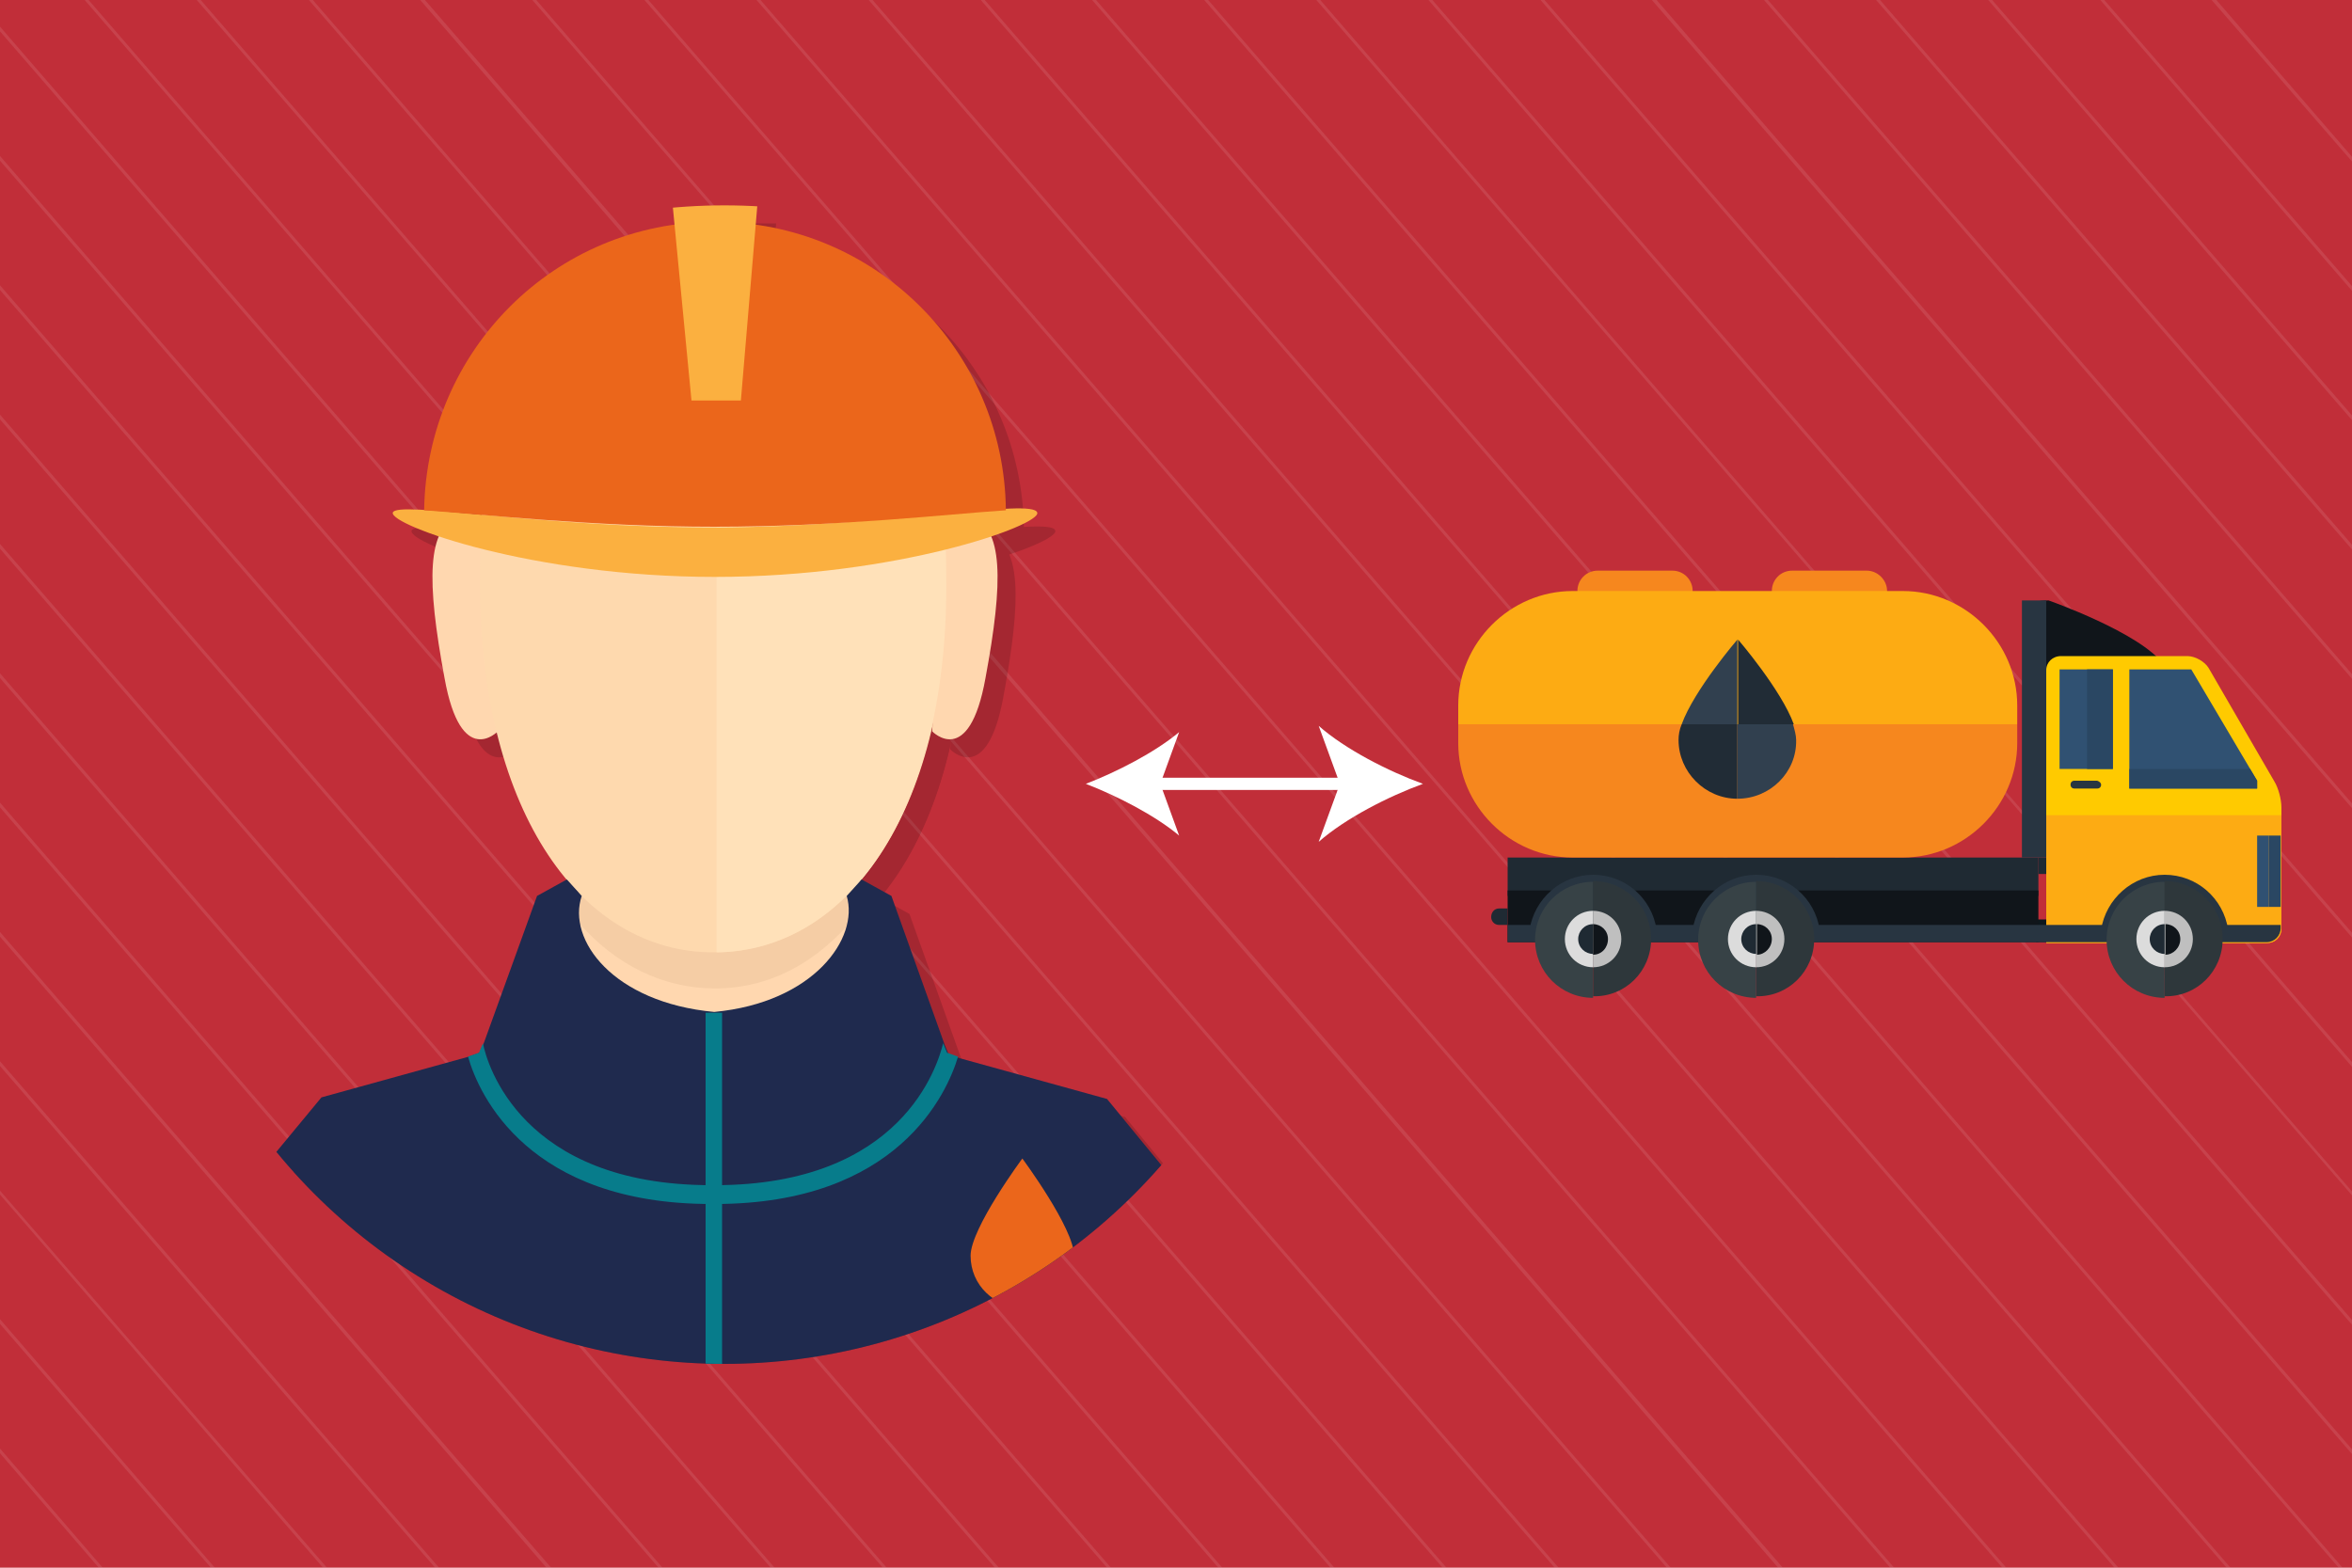 <?xml version="1.0" encoding="utf-8"?>
<!-- Generator: Adobe Illustrator 24.0.1, SVG Export Plug-In . SVG Version: 6.00 Build 0)  -->
<svg version="1.1" id="Livello_1" xmlns="http://www.w3.org/2000/svg" xmlns:xlink="http://www.w3.org/1999/xlink" x="0px" y="0px"
	 viewBox="0 0 300 200" style="enable-background:new 0 0 300 200;" xml:space="preserve">
<style type="text/css">
	.st0{fill:#C12E39;}
	.st1{opacity:0.1;}
	.st2{fill:#FFFFFF;}
	.st3{fill:#10151A;}
	.st4{fill:#FFCA00;}
	.st5{fill:#FDAB13;}
	.st6{fill:#1F2A33;}
	.st7{fill:#0D171C;}
	.st8{fill:#305172;}
	.st9{fill:#2A4763;}
	.st10{fill:#283541;}
	.st11{fill:#374246;}
	.st12{fill:#2E373B;}
	.st13{fill:#BFBFBF;}
	.st14{fill:#DCDCDC;}
	.st15{fill:#F6871E;}
	.st16{fill:#31404F;}
	.st17{fill:#212C36;}
	.st18{fill:none;stroke:#FFFFFF;stroke-width:1.56;stroke-miterlimit:10;}
	.st19{opacity:0.15;clip-path:url(#SVGID_2_);}
	.st20{fill:#020202;}
	.st21{clip-path:url(#SVGID_2_);}
	.st22{fill:#FFD7AF;}
	.st23{fill:#F5CDA5;}
	.st24{fill:#C06345;}
	.st25{fill:#FED9AE;}
	.st26{fill:#FFE1B9;}
	.st27{fill:#FBB040;}
	.st28{fill:#EB661B;}
	.st29{fill:#1F2A4E;}
	.st30{fill:#077C8B;}
</style>
<g>
	<rect y="0" class="st0" width="300" height="200"/>
	<g class="st1">
		<polygon class="st2" points="13.1,200 0,184.8 0,185.4 12.6,200 		"/>
		<polygon class="st2" points="27.4,200 0,168.3 0,168.9 26.9,200 		"/>
		<polygon class="st2" points="41.7,200 0,151.9 0,152.4 41.2,200 		"/>
		<polygon class="st2" points="56,200 0,135.4 0,136 55.5,200 		"/>
		<polygon class="st2" points="70.3,200 0,118.9 0,119.5 69.7,200 		"/>
		<polygon class="st2" points="84.5,200 0,102.4 0,103 84,200 		"/>
		<polygon class="st2" points="98.8,200 0,85.9 0,86.5 98.3,200 		"/>
		<polygon class="st2" points="113.1,200 0,69.4 0,70 112.6,200 		"/>
		<polygon class="st2" points="127.4,200 0,52.9 0,53.5 126.9,200 		"/>
		<polygon class="st2" points="141.7,200 0,36.4 0,37 141.2,200 		"/>
		<polygon class="st2" points="155.9,200 0,19.9 0,20.5 155.4,200 		"/>
		<polygon class="st2" points="170.2,200 0,3.4 0,4 169.7,200 		"/>
		<polygon class="st2" points="184.5,200 11.3,0 10.8,0 184,200 		"/>
		<polygon class="st2" points="198.8,200 25.6,0 25.1,0 198.3,200 		"/>
		<polygon class="st2" points="213.1,200 39.9,0 39.4,0 212.6,200 		"/>
		<polygon class="st2" points="227.4,200 54.2,0 53.6,0 226.8,200 		"/>
		<polygon class="st2" points="241.6,200 68.4,0 67.9,0 241.1,200 		"/>
		<polygon class="st2" points="255.9,200 82.7,0 82.2,0 255.4,200 		"/>
		<polygon class="st2" points="270.2,200 97,0 96.5,0 269.7,200 		"/>
		<polygon class="st2" points="284.5,200 111.3,0 110.8,0 284,200 		"/>
		<polygon class="st2" points="298.8,200 125.6,0 125.1,0 298.3,200 		"/>
		<polygon class="st2" points="300,184.9 139.8,0 139.3,0 300,185.5 		"/>
		<polygon class="st2" points="300,168.4 154.1,0 153.6,0 300,169 		"/>
		<polygon class="st2" points="300,152 168.4,0 167.9,0 300,152.5 		"/>
		<polygon class="st2" points="300,135.5 182.7,0 182.2,0 300,136.1 		"/>
		<polygon class="st2" points="300,119 197,0 196.5,0 300,119.6 		"/>
		<polygon class="st2" points="300,102.5 211.3,0 210.7,0 300,103.1 		"/>
		<polygon class="st2" points="300,86 225.5,0 225,0 300,86.6 		"/>
		<polygon class="st2" points="300,69.5 239.8,0 239.3,0 300,70.1 		"/>
		<polygon class="st2" points="300,53 254.1,0 253.6,0 300,53.6 		"/>
		<polygon class="st2" points="300,36.5 268.4,0 267.9,0 300,37.1 		"/>
		<polygon class="st2" points="300,20 282.7,0 282.1,0 300,20.6 		"/>
	</g>
</g>
<g>
	<g>
		<path class="st3" d="M260,86.5l16-1.7c-3-4.1-14.7-8.2-14.7-8.2s-0.9,0-1.3,0.1V86.5z"/>
	</g>
	<g>
		<path class="st4" d="M261,85.5v34.8h28.2c1,0,1.8-0.8,1.8-1.8V103c0-1-0.4-2.5-0.9-3.3l-8.4-14.5c-0.5-0.8-1.7-1.5-2.7-1.5h-16.1
			C261.8,83.7,261,84.5,261,85.5z"/>
	</g>
	<g>
		<path class="st5" d="M261,104v16.3h28.2c1,0,1.8-0.8,1.8-1.8V104H261z"/>
	</g>
	<g>
		<rect x="260" y="109.4" class="st6" width="1" height="2.1"/>
	</g>
	<g>
		<rect x="259.7" y="117.3" class="st7" width="1.3" height="2.9"/>
	</g>
	<g>
		<path class="st6" d="M191.2,115.9h1.1v2.1h-1.1c-0.6,0-1-0.5-1-1C190.2,116.4,190.6,115.9,191.2,115.9z"/>
	</g>
	<g>
		<rect x="262.7" y="85.4" class="st8" width="6.8" height="12.7"/>
	</g>
	<g>
		<rect x="266.2" y="85.4" class="st9" width="3.3" height="12.7"/>
	</g>
	<g>
		<polygon class="st8" points="287.9,100.6 287.9,99.6 279.5,85.4 271.6,85.4 271.6,100.6 		"/>
	</g>
	<g>
		<polygon class="st9" points="271.6,98.1 271.6,100.6 287.9,100.6 287.9,99.6 287,98.1 		"/>
	</g>
	<g>
		<g>
			<polygon class="st6" points="260,109.4 192.3,109.4 192.3,109.9 192.3,114.3 260,114.3 			"/>
		</g>
		<g>
			<polygon class="st3" points="192.3,113.6 192.3,117.6 192.3,119.7 192.3,120.2 260,120.2 260,113.6 			"/>
		</g>
	</g>
	<g>
		<path class="st10" d="M192.3,118v2.2h96.8c1,0,1.8-0.8,1.8-1.8V118H192.3z"/>
	</g>
	<g>
		<g>
			<path class="st10" d="M195.1,118.6c0.6-3.9,4-7,8.1-7c4.1,0,7.5,3,8.1,7H195.1z"/>
		</g>
		<g>
			<g>
				<path class="st11" d="M203.2,112.5c-4.1,0-7.4,3.3-7.4,7.4c0,4.1,3.3,7.4,7.4,7.4c0,0,0,0,0,0L203.2,112.5
					C203.2,112.5,203.2,112.5,203.2,112.5z"/>
			</g>
			<g>
				<path class="st12" d="M210.6,119.8c0-4.1-3.3-7.4-7.4-7.4v14.7C207.3,127.2,210.6,123.9,210.6,119.8z"/>
			</g>
		</g>
		<g>
			<g>
				<path class="st13" d="M206.8,119.8c0-2-1.6-3.6-3.6-3.6v7.2C205.2,123.4,206.8,121.8,206.8,119.8z"/>
			</g>
			<g>
				<path class="st14" d="M203.2,116.2c-2,0-3.6,1.6-3.6,3.6c0,2,1.6,3.6,3.6,3.6c0,0,0,0,0,0L203.2,116.2
					C203.2,116.2,203.2,116.2,203.2,116.2z"/>
			</g>
		</g>
		<g>
			<g>
				<path class="st6" d="M203.2,117.9c-1.1,0-1.9,0.9-1.9,1.9c0,1.1,0.9,1.9,1.9,1.9h0L203.2,117.9L203.2,117.9z"/>
			</g>
			<g>
				<path class="st3" d="M205.1,119.8c0-1.1-0.9-1.9-1.9-1.9v3.9C204.3,121.8,205.1,120.9,205.1,119.8z"/>
			</g>
		</g>
	</g>
	<g>
		<g>
			<path class="st10" d="M215.9,118.6c0.6-3.9,4-7,8.1-7c4.1,0,7.5,3,8.1,7H215.9z"/>
		</g>
		<g>
			<g>
				<path class="st11" d="M224,112.5c-4.1,0-7.4,3.3-7.4,7.4c0,4.1,3.3,7.4,7.4,7.4l0,0L224,112.5L224,112.5z"/>
			</g>
			<g>
				<path class="st12" d="M231.4,119.8c0-4.1-3.3-7.4-7.4-7.4v14.7C228.1,127.2,231.4,123.9,231.4,119.8z"/>
			</g>
		</g>
		<g>
			<g>
				<path class="st13" d="M227.6,119.8c0-2-1.6-3.6-3.6-3.6v7.2C226,123.4,227.6,121.8,227.6,119.8z"/>
			</g>
			<g>
				<path class="st14" d="M224,116.2c-2,0-3.6,1.6-3.6,3.6c0,2,1.6,3.6,3.6,3.6l0,0L224,116.2L224,116.2z"/>
			</g>
		</g>
		<g>
			<g>
				<path class="st6" d="M224,117.9c-1.1,0-1.9,0.9-1.9,1.9c0,1.1,0.9,1.9,1.9,1.9h0L224,117.9L224,117.9z"/>
			</g>
			<g>
				<path class="st3" d="M226,119.8c0-1.1-0.9-1.9-1.9-1.9v3.9C225.1,121.8,226,120.9,226,119.8z"/>
			</g>
		</g>
	</g>
	<g>
		<path class="st10" d="M268,100.1c0,0.3-0.2,0.5-0.5,0.5h-2.9c-0.3,0-0.5-0.2-0.5-0.5l0,0c0-0.3,0.2-0.5,0.5-0.5h2.9
			C267.8,99.7,268,99.9,268,100.1L268,100.1z"/>
	</g>
	<g>
		<g>
			<path class="st15" d="M215.9,75.4c0,1.4-1.1,2.6-2.6,2.6h-9.5c-1.4,0-2.6-1.1-2.6-2.6l0,0c0-1.4,1.1-2.6,2.6-2.6h9.5
				C214.8,72.8,215.9,74,215.9,75.4L215.9,75.4z"/>
		</g>
		<g>
			<path class="st15" d="M240.7,75.4c0,1.4-1.1,2.6-2.6,2.6h-9.5c-1.4,0-2.6-1.1-2.6-2.6l0,0c0-1.4,1.1-2.6,2.6-2.6h9.5
				C239.5,72.8,240.7,74,240.7,75.4L240.7,75.4z"/>
		</g>
		<g>
			<path class="st5" d="M257.3,90c0-8-6.6-14.6-14.6-14.6h-42.1c-8,0-14.6,6.6-14.6,14.6v2.4h71.3V90z"/>
		</g>
		<g>
			<path class="st15" d="M186,92.4v2.4c0,8,6.6,14.6,14.6,14.6h42.1c8,0,14.6-6.6,14.6-14.6v-2.4H186z"/>
		</g>
	</g>
	<g>
		<g>
			<rect x="289.4" y="106.6" class="st9" width="1.5" height="9.1"/>
		</g>
		<g>
			<rect x="287.9" y="106.6" class="st8" width="1.5" height="9.1"/>
		</g>
	</g>
	<g>
		<rect x="257.9" y="76.6" class="st10" width="3.1" height="32.8"/>
	</g>
	<g>
		<g>
			<g>
				<path class="st16" d="M221.6,81.6c0,0-5.5,6.4-7.1,10.8h7.1V81.6z"/>
			</g>
			<g>
				<path class="st17" d="M214.5,92.4c-0.3,0.7-0.4,1.4-0.4,2c0,4.1,3.4,7.5,7.5,7.5v-9.5H214.5z"/>
			</g>
			<g>
				<path class="st17" d="M228.8,92.4c-1.6-4.4-7.1-10.8-7.1-10.8v10.8H228.8z"/>
			</g>
			<g>
				<path class="st16" d="M221.6,92.4v9.5c0,0,0,0,0,0c4.2,0,7.6-3.4,7.5-7.5c0-0.6-0.2-1.3-0.4-2H221.6z"/>
			</g>
		</g>
	</g>
	<g>
		<g>
			<path class="st10" d="M268,118.6c0.6-3.9,4-7,8.1-7s7.5,3,8.1,7H268z"/>
		</g>
		<g>
			<g>
				<path class="st11" d="M276.1,112.5c-4.1,0-7.4,3.3-7.4,7.4c0,4.1,3.3,7.4,7.4,7.4c0,0,0,0,0,0L276.1,112.5
					C276.1,112.5,276.1,112.5,276.1,112.5z"/>
			</g>
			<g>
				<path class="st12" d="M283.5,119.8c0-4.1-3.3-7.4-7.4-7.4v14.7C280.2,127.2,283.5,123.9,283.5,119.8z"/>
			</g>
		</g>
		<g>
			<g>
				<path class="st13" d="M279.7,119.8c0-2-1.6-3.6-3.6-3.6v7.2C278.1,123.4,279.7,121.8,279.7,119.8z"/>
			</g>
			<g>
				<path class="st14" d="M276.1,116.2c-2,0-3.6,1.6-3.6,3.6c0,2,1.6,3.6,3.6,3.6c0,0,0,0,0,0L276.1,116.2
					C276.1,116.2,276.1,116.2,276.1,116.2z"/>
			</g>
		</g>
		<g>
			<g>
				<path class="st6" d="M276.1,117.9c-1.1,0-1.9,0.9-1.9,1.9c0,1.1,0.9,1.9,1.9,1.9h0L276.1,117.9L276.1,117.9z"/>
			</g>
			<g>
				<path class="st3" d="M278.1,119.8c0-1.1-0.9-1.9-1.9-1.9v3.9C277.2,121.8,278.1,120.9,278.1,119.8z"/>
			</g>
		</g>
	</g>
</g>
<g>
	<g>
		<line class="st18" x1="146.9" y1="100" x2="172.1" y2="100"/>
		<g>
			<path class="st2" d="M138.5,100c3.9,1.5,8.8,4,11.9,6.6L148,100l2.4-6.6C147.3,96,142.4,98.5,138.5,100z"/>
		</g>
		<g>
			<path class="st2" d="M181.5,100c-4.4,1.6-9.9,4.4-13.3,7.4l2.7-7.4l-2.7-7.4C171.6,95.6,177.1,98.4,181.5,100z"/>
		</g>
	</g>
</g>
<g id="anim-group-3">
	<g>
		<defs>
			<circle id="SVGID_1_" cx="92.4" cy="100.1" r="73.9"/>
		</defs>
		<clipPath id="SVGID_2_">
			<use xlink:href="#SVGID_1_"  style="overflow:visible;"/>
		</clipPath>
		<g id="anim-group-2" class="st19">
			<g>
				<g>
					<g>
						<path class="st20" d="M76.2,113.7v9.9c0,3.5,1.4,7,3.8,9.2l2.1,1.9h-3.8v33.3h28.6v-33.3H106l2.1-1.9c2.3-2.3,3.8-5.6,3.8-9.4
							v-10.8L76.2,113.7z"/>
						<path class="st20" d="M76.2,120c4.7,5.4,10.8,8.4,17.4,8.4c7,0,13.1-3.3,18.1-9.4v-6.6l-35.4,0.9V120z"/>
						<path class="st20" d="M93.3,95.4c0,0-6.8,8.7-16.7,2.1c0,0,8.7,0.2,11.5-5.2h5.2V95.4z"/>
						<path class="st20" d="M65.9,95.6c0,0-4.7,4.9-6.8-6.8c-2.3-12.4-2.3-19.2,1.9-20.7c2.8-0.9,3.5,1.4,3.5,1.4L65.9,95.6z"/>
						<path class="st20" d="M93.3,123.8c16.9,0,29.8-17.6,29.8-46.7c0-36.4-10.8-44.8-29.8-44.8s-29.8,8.4-29.8,44.8
							C63.8,106.2,76.7,123.8,93.3,123.8z"/>
						<path class="st20" d="M121.2,95.6c0,0,4.7,4.9,6.8-6.8c2.3-12.4,2.3-19.2-1.9-20.7c-2.8-0.9-3.5,1.4-3.5,1.4L121.2,95.6z"/>
						<path class="st20" d="M93.8,32v91.8c16.7-0.2,29.3-17.8,29.3-46.7C123.1,40.7,112.6,32.3,93.8,32z"/>
					</g>
					<g>
						<path class="st20" d="M134.6,67.7c0.5,1.6-17.8,8.2-41.1,8.2S52,69.4,52.5,67.7c0.5-1.6,18.5,1.9,41.1,1.9
							C115.8,69.6,134.2,65.8,134.6,67.7z"/>
					</g>
					<g>
						<path class="st20" d="M130.6,67.5c-0.2-20.4-16.7-36.8-37.1-36.8S56.7,47.1,56.5,67.5c7.5,0.5,21.4,2.1,37.1,2.1
							S123.1,68,130.6,67.5z"/>
					</g>
					<polygon class="st20" points="96.8,53.4 90.5,53.4 88.2,28.5 99,28.5 					"/>
					<path class="st20" d="M159,176.4H27.8l4.5-20.7l11-13.4l18.8-5.2l1.4-0.5l0.5-1.2l6.8-18.8l3.8-2.1l1.9,2.1
						c-1.9,5.6,4,13.6,16.9,14.8c12.7-1.2,18.5-9.4,16.9-14.8l1.9-2.1l3.8,2.1l6.8,19l0.5,1.2l1.4,0.5l18.8,5.2l11,13.4L159,176.4z"
						/>
					<path class="st20" d="M124.5,137.2c-1.4,4.7-7.7,18.8-31,18.8h-0.5c-23.2,0-29.6-13.8-31-18.8l1.4-0.5l0.5-1.2
						c0.5,2.6,4.9,18.1,29.1,18.1h0.5c23.9,0,28.4-15.3,29.1-18.1l0.5,1.2L124.5,137.2z"/>
					<rect x="92.4" y="131.5" class="st20" width="2.1" height="44.8"/>
					<path class="st20" d="M139.3,162.5c0,3.5-2.8,6.6-6.6,6.6c-3.5,0-6.6-2.8-6.6-6.6c0-3.5,6.6-12.4,6.6-12.4
						S139.3,159,139.3,162.5z"/>
				</g>
			</g>
		</g>
		<g id="anim-group-2_1_" class="st21">
			<g>
				<g>
					<g>
						<path class="st22" d="M73.8,111.4v9.9c0,3.5,1.4,7,3.8,9.2l2.1,1.9H76v33.3h28.6v-33.3h-0.9l2.1-1.9c2.3-2.3,3.8-5.6,3.8-9.4
							v-10.8L73.8,111.4z"/>
						<path class="st23" d="M73.8,117.7c4.7,5.4,10.8,8.4,17.4,8.4c7,0,13.1-3.3,18.1-9.4v-6.6l-35.4,0.9V117.7z"/>
						<path class="st24" d="M91,93.1c0,0-6.8,8.7-16.7,2.1c0,0,8.7,0.2,11.5-5.2H91V93.1z"/>
						<path class="st22" d="M63.5,93.3c0,0-4.7,4.9-6.8-6.8c-2.3-12.4-2.3-19.2,1.9-20.7c2.8-0.9,3.5,1.4,3.5,1.4L63.5,93.3z"/>
						<path class="st25" d="M91,121.5c16.9,0,29.8-17.6,29.8-46.7c0-36.4-10.8-44.8-29.8-44.8s-29.8,8.4-29.8,44.8
							C61.4,103.9,74.3,121.5,91,121.5z"/>
						<path class="st22" d="M118.9,93.3c0,0,4.7,4.9,6.8-6.8c2.3-12.4,2.3-19.2-1.9-20.7c-2.8-0.9-3.5,1.4-3.5,1.4L118.9,93.3z"/>
						<path class="st26" d="M91.4,29.7v91.8c16.7-0.2,29.3-17.8,29.3-46.7C120.8,38.4,110.2,29.9,91.4,29.7z"/>
					</g>
					<g>
						<path class="st27" d="M132.3,65.4c0.5,1.6-17.8,8.2-41.1,8.2S49.7,67,50.1,65.4c0.5-1.6,18.5,1.9,41.1,1.9
							C113.5,67.2,131.8,63.5,132.3,65.4z"/>
					</g>
					<g>
						<path class="st28" d="M128.3,65.1c-0.2-20.4-16.7-36.8-37.1-36.8S54.4,44.7,54.1,65.1c7.5,0.5,21.4,2.1,37.1,2.1
							S120.8,65.6,128.3,65.1z"/>
					</g>
					<polygon class="st27" points="94.5,51.1 88.2,51.1 85.8,26.2 96.6,26.2 					"/>
					<path class="st29" d="M156.7,174H25.5l4.5-20.7L41,140l18.8-5.2l1.4-0.5l0.5-1.2l6.8-18.8l3.8-2.1l1.9,2.1
						c-1.9,5.6,4,13.6,16.9,14.8c12.7-1.2,18.5-9.4,16.9-14.8l1.9-2.1l3.8,2.1l6.8,19l0.5,1.2l1.4,0.5l18.8,5.2l11,13.4L156.7,174z"
						/>
					<path class="st30" d="M122.2,134.8c-1.4,4.7-7.7,18.8-31,18.8h-0.5c-23.2,0-29.6-13.8-31-18.8l1.4-0.5l0.5-1.2
						c0.5,2.6,4.9,18.1,29.1,18.1h0.5c23.9,0,28.4-15.3,29.1-18.1l0.5,1.2L122.2,134.8z"/>
					<rect x="90" y="129.2" class="st30" width="2.1" height="44.8"/>
					<path class="st28" d="M137,160.2c0,3.5-2.8,6.6-6.6,6.6c-3.5,0-6.6-2.8-6.6-6.6c0-3.5,6.6-12.4,6.6-12.4S137,156.7,137,160.2z"
						/>
				</g>
			</g>
		</g>
	</g>
</g>
</svg>
